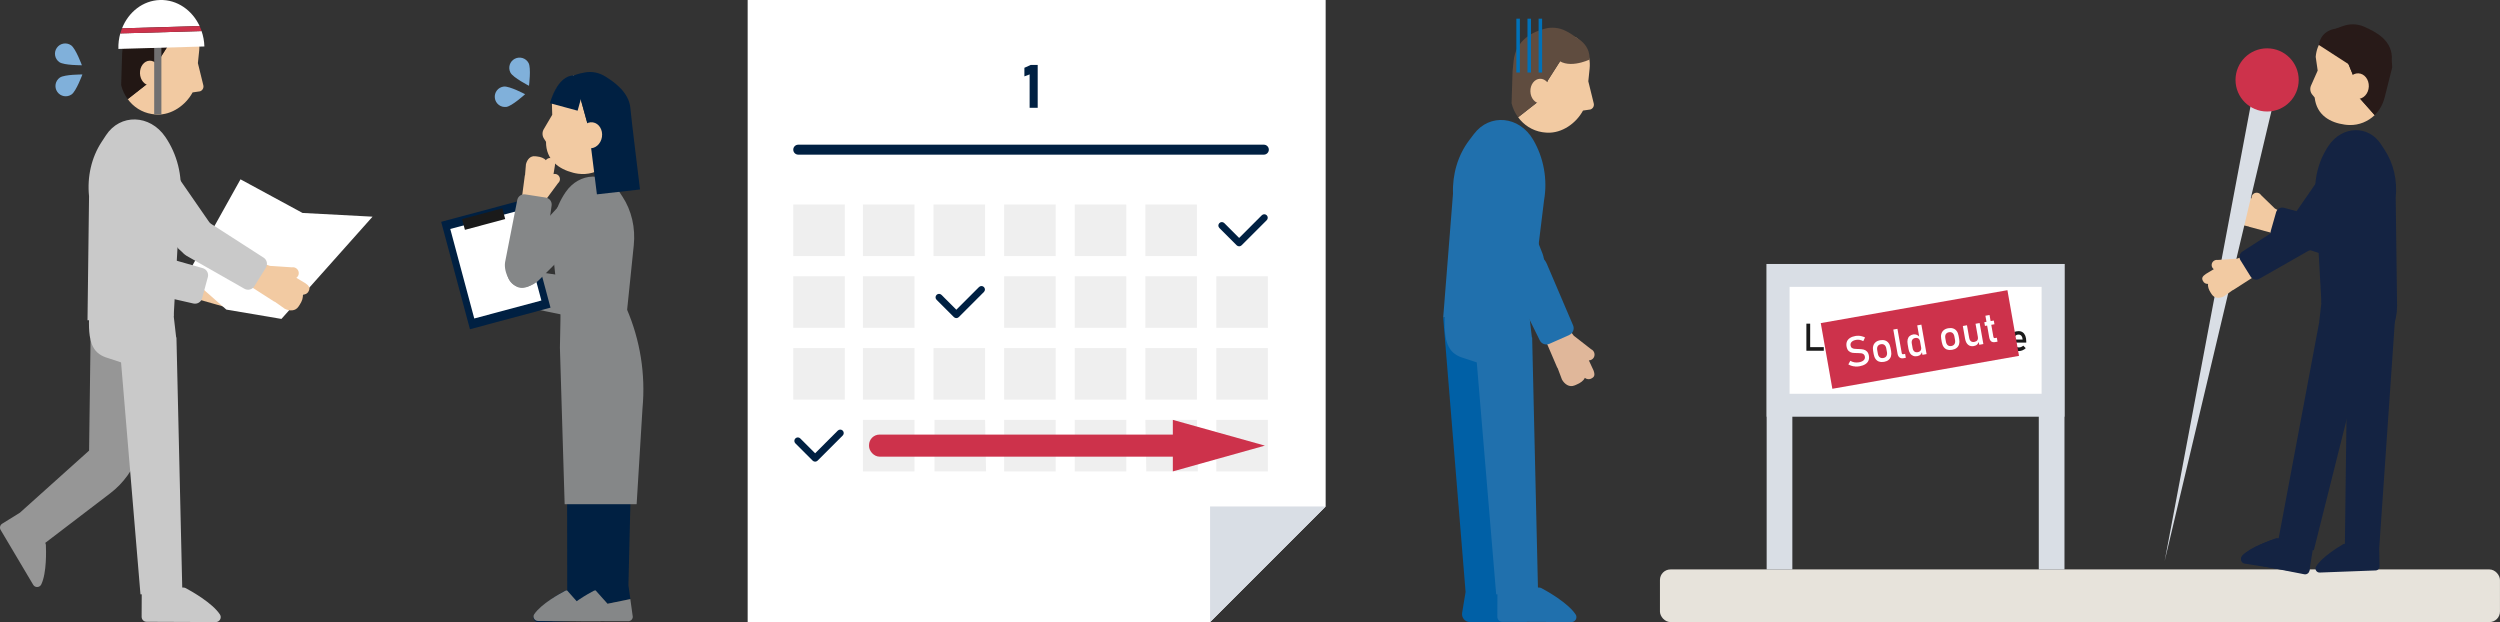<?xml version="1.0" encoding="UTF-8"?><svg id="_レイヤー_2" xmlns="http://www.w3.org/2000/svg" viewBox="0 0 712.25 177.23"><rect x="0" y="0" width="712.25" height="177.23" fill="#333333" stroke="none"/><defs><style>.cls-1{fill:#fff;}.cls-2{fill:#858788;}.cls-3{fill:#f2caa2;}.cls-4{fill:#5f4c3f;}.cls-5{fill:#002042;}.cls-6{fill:none;stroke:#0071b9;stroke-miterlimit:10;}.cls-7{fill:#221714;}.cls-8{fill:#c9c9c9;}.cls-9{fill:#80b0da;}.cls-10{fill:#142342;}.cls-11{fill:#969696;}.cls-12{fill:#cd324b;}.cls-13{fill:#717071;}.cls-14{fill:#e7e3db;}.cls-15{fill:#281a18;}.cls-16{fill:#d9dee5;}.cls-17{fill:#0060a6;}.cls-18{fill:#2070ad;}.cls-19{fill:#efefef;}.cls-20{fill:#1a1a1a;}.cls-21{fill:#e0b79a;}</style></defs><g id="_レイヤー_6"><g><g><polygon class="cls-1" points="344.75 177.23 213.01 177.23 213.01 0 377.68 0 377.68 144.3 344.75 177.23"/><polygon class="cls-16" points="344.75 177.23 344.75 144.3 377.68 144.3 344.75 177.23"/><path class="cls-5" d="m295.64,30.71h-2.3v-9.51l-1.49.56v-2.45l1.82-.82h1.97v12.22Z"/><path class="cls-5" d="m360.07,44.06h-132.65c-.78,0-1.42-.64-1.42-1.42s.64-1.42,1.42-1.42h132.65c.78,0,1.42.64,1.42,1.42s-.64,1.42-1.42,1.42Z"/><path class="cls-5" d="m232.23,131.53c-.25,0-.51-.1-.7-.29l-4.93-4.93c-.39-.39-.39-1.01,0-1.4.39-.39,1.01-.39,1.4,0l4.23,4.23,6.46-6.46c.39-.39,1.01-.39,1.4,0s.39,1.01,0,1.4l-7.16,7.16c-.19.19-.45.29-.7.29Z"/><rect class="cls-19" x="226" y="99.16" width="14.69" height="14.69"/><rect class="cls-19" x="245.85" y="99.16" width="14.69" height="14.69"/><rect class="cls-19" x="265.96" y="99.16" width="14.69" height="14.69"/><rect class="cls-19" x="306.19" y="99.16" width="14.69" height="14.69"/><rect class="cls-19" x="326.31" y="99.16" width="14.69" height="14.69"/><rect class="cls-19" x="286.08" y="99.16" width="14.69" height="14.69"/><rect class="cls-19" x="226" y="78.71" width="14.69" height="14.69"/><rect class="cls-19" x="245.85" y="78.71" width="14.69" height="14.69"/><rect class="cls-19" x="306.19" y="78.71" width="14.69" height="14.69"/><rect class="cls-19" x="326.31" y="78.71" width="14.69" height="14.69"/><rect class="cls-19" x="286.08" y="78.71" width="14.69" height="14.69"/><path class="cls-5" d="m353.03,70.18c-.25,0-.51-.1-.7-.29l-4.93-4.93c-.39-.39-.39-1.01,0-1.4s1.01-.39,1.4,0l4.23,4.23,6.46-6.46c.39-.39,1.01-.39,1.4,0s.39,1.01,0,1.4l-7.16,7.16c-.19.19-.45.29-.7.29Z"/><rect class="cls-19" x="226" y="58.26" width="14.69" height="14.69"/><rect class="cls-19" x="245.85" y="58.26" width="14.69" height="14.69"/><rect class="cls-19" x="265.96" y="58.26" width="14.69" height="14.69"/><rect class="cls-19" x="306.19" y="58.26" width="14.69" height="14.69"/><rect class="cls-19" x="326.31" y="58.26" width="14.69" height="14.69"/><rect class="cls-19" x="286.08" y="58.26" width="14.69" height="14.69"/><rect class="cls-19" x="245.85" y="119.62" width="14.69" height="14.69"/><polygon class="cls-19" points="280.93 134.31 266.23 134.31 266.23 119.62 280.65 119.62 280.93 134.31"/><rect class="cls-19" x="306.19" y="119.62" width="14.69" height="14.69"/><polygon class="cls-19" points="341.27 134.31 326.58 134.31 326.31 119.62 341 119.62 341.27 134.31"/><rect class="cls-19" x="286.08" y="119.62" width="14.69" height="14.69"/><path class="cls-5" d="m272.46,90.63c-.25,0-.51-.1-.7-.29l-4.93-4.93c-.39-.39-.39-1.01,0-1.4s1.01-.39,1.4,0l4.23,4.23,6.46-6.46c.39-.39,1.01-.39,1.4,0,.39.39.39,1.01,0,1.4l-7.16,7.16c-.19.19-.45.29-.7.29Z"/><rect class="cls-19" x="346.53" y="99.16" width="14.69" height="14.69"/><rect class="cls-19" x="346.53" y="78.71" width="14.69" height="14.69"/><rect class="cls-19" x="346.53" y="119.62" width="14.69" height="14.69"/></g><g><rect class="cls-12" x="247.59" y="123.81" width="99.58" height="6.29" rx="3" ry="3"/><polygon class="cls-12" points="360.37 126.96 347.26 130.63 334.14 134.3 334.14 126.96 334.14 119.62 347.26 123.29 360.37 126.96"/></g></g><g><path class="cls-17" d="m417.55,168.7l-6.39-78.29,15.46.12v72.93l8.49,13.77h-16.31c-1.4,0-2.46-1.26-2.24-2.64l.98-5.9Z"/><path class="cls-18" d="m411.63,90.73l.48-7.91,23.23,3.85,1.09,9.46h.08s1.65,71.27,1.65,71.27h.35c.23,0,.46.06.66.17,1.46.78,7.58,4.19,9.74,7.51.6.93-.1,2.16-1.21,2.15l-19.7-.08c-.78,0-1.41-.64-1.41-1.42l.03-6.41h-.36s-5.53-66.07-5.53-66.07l-3.62-1.2c-4.02-1.15-5.77-3.7-5.5-11.33Z"/><path class="cls-18" d="m413.96,55.2l-2.79,35.21,24.57.5,4.16-33.82c1.04-5.94-.09-12.19-3.14-17.35h0c-3.96-6.7-12.36-7.49-16.82-1.58l-1.38,1.82c-3.17,4.19-4.81,9.61-4.6,15.22Z"/><path class="cls-18" d="m427.11,43.04h4.8c1.87,0,3.38,1.52,3.38,3.38v28.74c0,4.05-3.28,7.33-7.33,7.33h0c-2.34,0-4.24-1.9-4.24-4.24v-31.82c0-1.87,1.52-3.38,3.38-3.38Z" transform="translate(6.9 161.86) rotate(-21.51)"/><g><path class="cls-3" d="m452.88,19.59c.44-4.29-1.65-7.17-4.01-9.03l-7.8,12.21-3.08,6.36-5.47,4.28c1.6,2.19,3.98,3.78,6.83,4.24.23.04.47.07.71.09h.03c.24.03.48.05.71.06,4.26.19,8.28-2.72,10.2-6.3l2.12-.31c.71-.24,1.12-.99.94-1.72l-1.55-6.31.37-3.57Z"/><path class="cls-4" d="m452.83,16.98s-6.72,3.23-9.8-.75-.6-3.46-.6-3.46l6.77.86,3.63,3.35Z"/><path class="cls-4" d="m441.07,22.77l7.8-12.21c-.99-.78-2.02-1.38-2.93-1.82-1.78-.87-3.81-1.08-5.73-.59-3.32.84-8.35,3.12-8.98,9.21l-.3,2.95-.28,9.12c.35,1.45,1,2.8,1.87,3.98l5.47-4.28,3.08-6.36Z"/><path class="cls-4" d="m443.03,14.47c.21-.03,9.8,2.52,9.8,2.52,0,0,.67-3.94-3.96-6.42-2.89-1.55-5.84,3.9-5.84,3.9Z"/><ellipse class="cls-3" cx="438.85" cy="25.99" rx="2.85" ry="3.52" transform="translate(-.56 12.54) rotate(-1.64)"/></g><g><path class="cls-21" d="m453.89,105.31l-1.22-2.63c.53-.03,1.05-.27,1.36-.76.54-.86.2-2-.73-2.43l-4.93-3.84-.84-1.12-7,2.91,3.07,7.17c.08.18.19.34.29.51h-.02s1.13,3.01,1.13,3.01c.76,1.35,2.11,2.3,3.62,1.67l.47-.2c1.16-.45,2.15-1.22,2.42-1.95.53.43,1.3.53,1.93.15.9-.47,1.03-1.06.47-2.49Z"/><path class="cls-18" d="m447.11,95.43l-5.7,2.53c-1.03.46-2.23.02-2.73-.99l-8.38-17.02c-1.25-2.82-.26-7.4,2.34-8.56h0c2.6-1.16,6.77.89,8.02,3.71l7.51,17.59c.45,1.05-.03,2.27-1.07,2.73Z"/></g></g><g><g><path class="cls-11" d="m.64,149.19l5.03-3.12,19.71-17.69.42-31.74,9.46,2.58,1.31,19.12,3.36-3.02.07.26c2.44,9.29-.95,19.13-8.58,24.95l-18.53,14.14c.11.18.17.39.18.6.07,1.52.27,7.93-1.31,11.23-.45.94-1.77,1.01-2.3.11L.18,150.97c-.37-.62-.16-1.42.46-1.78Z"/><path class="cls-3" d="m71.16,79.92l-2.81-.71c.32-.43.45-.99.26-1.54-.33-.96-1.43-1.42-2.35-.97l-6.09,1.41-1.4-.05-2.15,7.27,7.5,2.13c.19.05.39.07.58.1v.03s3.04,1.02,3.04,1.02c1.53.26,3.12-.18,3.57-1.76l.14-.49c.38-1.18.4-2.44,0-3.11.67-.14,1.23-.67,1.33-1.4.2-1-.18-1.47-1.64-1.93Z"/><polygon class="cls-1" points="53.31 78.36 64.48 88.2 80.18 90.86 106.14 61.73 86.19 60.67 68.52 51.09 53.31 78.36"/><path class="cls-8" d="m59.21,78.96l-1.63,6.02c-.29,1.08-1.39,1.74-2.48,1.49l-18.5-4.22c-2.98-.8-5.91-4.46-5.17-7.21h0c.74-2.75,4.96-4.69,7.94-3.89l18.4,5.25c1.1.31,1.74,1.45,1.45,2.56Z"/><path class="cls-8" d="m25.39,90.73l.48-7.91,23.23,3.85,1.09,9.46h.08s1.65,71.27,1.65,71.27h.35c.23,0,.46.06.66.17,1.46.78,7.58,4.19,9.74,7.51.6.93-.1,2.16-1.21,2.15l-19.7-.08c-.78,0-1.41-.64-1.41-1.42l.03-6.41h-.36s-5.53-66.07-5.53-66.07l-3.62-1.2c-4.02-1.15-5.77-3.7-5.5-11.33Z"/><path class="cls-8" d="m25.37,55.94l-.44,35.31,24.55-1.14,1.9-34.02c.64-5.99-.9-12.16-4.29-17.1h0c-4.4-6.42-12.83-6.65-16.89-.46l-1.25,1.91c-2.88,4.39-4.16,9.91-3.58,15.5Z"/><path class="cls-8" d="m43.98,34.6h4.8c1.87,0,3.38,1.52,3.38,3.38v36.07h-7.33c-2.34,0-4.24-1.9-4.24-4.24v-31.82c0-1.87,1.52-3.38,3.38-3.38Z" transform="translate(-22.67 36.04) rotate(-34.68)"/><path class="cls-3" d="m86.91,80.64l-2.48-1.49c.43-.32.72-.81.69-1.39-.04-1.02-.96-1.77-1.97-1.6l-6.24-.41-1.32-.46-4.16,6.34,6.56,4.21c.17.11.35.18.53.26v.02s2.61,1.85,2.61,1.85c1.39.69,3.04.72,3.93-.65l.28-.43c.71-1.02,1.09-2.22.91-2.97.68.06,1.37-.29,1.68-.96.48-.9.25-1.46-1.01-2.33Z"/><path class="cls-8" d="m75.75,76.27l-3.3,5.29c-.59.95-1.83,1.27-2.81.71l-16.49-9.39c-2.62-1.63-4.37-5.98-2.86-8.4h0c1.51-2.42,6.11-3.06,8.72-1.43l16.09,10.35c.96.62,1.25,1.89.64,2.86Z"/><path class="cls-3" d="m56.75,14.42c.44-4.29-1.65-7.17-4.01-9.03l-7.8,12.21-3.08,6.36-5.47,4.28c1.6,2.19,3.98,3.78,6.83,4.24.23.04.47.07.71.09h.03c.24.03.48.05.71.06,4.26.19,8.28-2.72,10.2-6.3l2.12-.31c.71-.24,1.12-.99.94-1.72l-1.55-6.31.37-3.57Z"/><path class="cls-7" d="m44.94,17.6l7.8-12.21c-.99-.78-2.02-1.38-2.93-1.82-1.78-.87-3.81-1.08-5.73-.59-3.32.84-8.35,3.12-8.98,9.21l-.3,2.95-.28,9.12c.35,1.45,1,2.8,1.87,3.98l5.47-4.28,3.08-6.36Z"/><path class="cls-7" d="m46.9,9.29c.21-.03,9.8,2.52,9.8,2.52,0,0,.67-3.94-3.96-6.42-2.89-1.55-5.84,3.9-5.84,3.9Z"/><ellipse class="cls-3" cx="42.73" cy="20.81" rx="2.85" ry="3.52" transform="translate(-.58 1.23) rotate(-1.64)"/><rect class="cls-13" x="43.93" y="12.67" width="2.05" height="19.92"/><g><path class="cls-1" d="m33.73,13.94l24.5-.7c-.04-1.54-.33-3.01-.8-4.38l-23.16.66c-.39,1.39-.59,2.88-.54,4.42Z"/><path class="cls-1" d="m45.6,0c-4.88.14-8.99,3.43-10.83,8.06l22.1-.63C54.77,2.91,50.48-.13,45.6,0Z"/><path class="cls-12" d="m34.77,8.07c-.19.47-.35.96-.49,1.45l23.16-.66c-.17-.49-.36-.96-.57-1.42l-22.1.63Z"/></g></g><path class="cls-9" d="m20.39,26.91c-1.33.92-3.15.59-4.07-.74s-.59-3.15.74-4.07,6.41-.88,6.41-.88c0,0-1.75,4.77-3.08,5.69Z"/><path class="cls-9" d="m20.25,12.9c-1.33-.92-3.15-.59-4.07.74s-.59,3.15.74,4.07,6.41.88,6.41.88c0,0-1.75-4.77-3.08-5.69Z"/></g><g><g><path class="cls-2" d="m142.72,77.93l-.98,5.96c-.18,1.07.53,2.09,1.59,2.31l18,3.68c2.95.48,7-1.57,7.45-4.29h0c.45-2.72-2.49-6.12-5.44-6.61l-18.32-2.73c-1.09-.16-2.12.58-2.3,1.68Z"/><g><rect class="cls-5" x="129.39" y="59.58" width="23.76" height="31.68" transform="translate(297.24 111.71) rotate(165)"/><rect class="cls-1" x="131.37" y="62.22" width="19.8" height="26.4" transform="translate(297.24 111.71) rotate(165)"/><rect class="cls-20" x="131.85" y="60.83" width="11.88" height="3.17" transform="translate(287.03 87.04) rotate(165)"/></g><path class="cls-5" d="m172.27,169.63h-.32s.18,5.74.18,5.74c.02.7-.52,1.28-1.22,1.3l-17.6.57c-.99.03-1.65-1.05-1.13-1.89,1.85-3.02,7.23-6.22,8.52-6.95.18-.1.38-.16.59-.17h.31s-.06-49.85-.06-49.85l11.55-.63-.82,51.89Z"/><polygon class="cls-5" points="169.69 168.21 168.66 117.71 180.28 115.26 179.04 166.75 179.59 170.69 173.08 172.02 169.69 168.21"/><path class="cls-2" d="m160.34,175c1.95-2.95,7.45-5.96,8.76-6.65.18-.1.39-.15.59-.15l3.39,3.81,6.5-1.33.7,5.03c0,.7-.57,1.26-1.26,1.26l-17.61-.05c-.99,0-1.61-1.11-1.07-1.93Z"/><path class="cls-2" d="m152.2,175c1.95-2.95,7.45-5.96,8.76-6.65.18-.1.39-.15.59-.15l3.39,3.81,6.5-1.33.7,5.03c0,.7-.57,1.26-1.26,1.26l-17.61-.05c-.99,0-1.61-1.11-1.07-1.93Z"/><path class="cls-2" d="m180.56,69.9l-3.33,32.33h0c-9.69-.95-17.39-8.57-18.42-18.25l-1.5-13.94c-.57-5.36.81-10.87,3.83-15.29h0c3.93-5.74,11.47-5.95,15.1-.41l1.12,1.71c2.58,3.92,3.72,8.86,3.2,13.85Z"/><path class="cls-2" d="m178.56,87.99l-18.87.13s0,4.9-.17,10.93l1.35,44.6h20.51l1.67-27.34c.9-9.67-.65-19.41-4.5-28.32h0Z"/><path class="cls-3" d="m157.22,28.75c.82-4.13,3.6-6.22,6.33-7.27l3.78,13.63,1.05,6.82,3.88,5.56c-2.12,1.58-4.8,2.39-7.59,2-.23-.03-.46-.07-.69-.12h-.03c-.23-.05-.46-.1-.68-.16-4.03-1.04-7.74-3.59-7.71-8.81l-.6-.93c-.51-.8-.53-1.83-.05-2.65l2.42-4.11-.11-3.97Z"/><path class="cls-5" d="m167.33,35.1l-3.78-13.63c1.14-.44,2.28-.71,3.25-.86,1.91-.3,3.86.09,5.52,1.1,2.5,1.52,6.98,4.58,7.29,9.24.11,1.75,2.73,23.03,2.73,23.03l-12.28,1.39-1.68-13.44-1.05-6.82Z"/><ellipse class="cls-3" cx="168.37" cy="38.54" rx="3.72" ry="3.18" transform="translate(104.48 199.02) rotate(-81.19)"/><path class="cls-5" d="m166.07,26.12l-1.51,5.42-7.87-2.14s1.93-7.88,6.86-7.93,2.52,4.65,2.52,4.65Z"/><path class="cls-2" d="m145.8,80.69h0c1.97,1.85,5.44,1.41,7.86-1.01l13.5-13.51c2.54-2.7,3.73-7.83,1.76-9.68h0c-1.98-1.86-6.98-.67-9.51,2.03l-12.98,14.15c-2.35,2.56-2.63,6.14-.62,8.02Z"/><path class="cls-3" d="m158.11,47.07l-.41,2.53c.46-.11.96-.02,1.34.33.67.61.65,1.66-.04,2.24l-3.29,4.45-.45,1.16-6.66-.81.9-6.84c.02-.18.08-.34.12-.5h-.02s.24-2.83.24-2.83c.33-1.33,1.24-2.47,2.68-2.28l.45.05c1.1.1,2.13.53,2.53,1.08.35-.5.98-.76,1.61-.59.88.19,1.13.66,1,2.01Z"/><path class="cls-2" d="m155.5,56.29l-5.87-.91c-1.06-.16-2.05.54-2.26,1.59l-3.47,17.73c-.45,2.9,1.6,6.87,4.28,7.29h0c2.68.42,6-2.51,6.45-5.41l2.53-18.04c.15-1.08-.59-2.08-1.67-2.24Z"/></g><path class="cls-9" d="m144.24,30.46c-1.6.2-3.06-.93-3.26-2.54s.93-3.06,2.54-3.26,6.09,2.18,6.09,2.18c0,0-3.76,3.42-5.36,3.62Z"/><path class="cls-9" d="m150.6,17.97c-.75-1.43-2.52-1.97-3.95-1.22s-1.97,2.52-1.22,3.95,5.28,3.74,5.28,3.74c0,0,.65-5.04-.11-6.47Z"/></g><g><rect class="cls-14" x="472.92" y="162.23" width="239.32" height="15" rx="3" ry="3"/><g><rect class="cls-16" x="503.32" y="75.21" width="7.32" height="87.03"/><rect class="cls-16" x="580.85" y="75.21" width="7.32" height="87.03"/><rect class="cls-16" x="503.32" y="75.21" width="84.85" height="43.51"/><rect class="cls-1" x="509.85" y="81.73" width="71.8" height="30.46"/><g><path class="cls-20" d="m514.64,92.21h1.08v7.72h-1.08v-7.72Zm.54,6.69h4.42v1.03h-4.42v-1.03Z"/><path class="cls-20" d="m521.01,99.59c-.34-.28-.5-.71-.5-1.28s.15-.95.46-1.23c.31-.27.77-.41,1.4-.41h1.57l.07.87h-1.64c-.28,0-.5.06-.63.19-.14.13-.21.32-.21.58,0,.28.09.49.28.62.19.13.47.2.85.2.41,0,.72-.04.93-.13.2-.09.31-.23.31-.41l.11.78c-.1.15-.21.27-.35.37-.14.1-.3.17-.49.22-.18.05-.39.07-.62.07-.68,0-1.19-.14-1.52-.42Zm2.87-3.15c0-.36-.1-.64-.29-.84-.19-.2-.47-.3-.82-.3-.22,0-.43.03-.64.1-.21.07-.4.16-.56.28l-.79-.54c.21-.25.48-.45.83-.59.34-.14.72-.21,1.14-.21.46,0,.85.08,1.17.24s.57.4.74.7.25.68.25,1.11v3.54h-1.03v-3.5Z"/><path class="cls-20" d="m526.56,94.42h1.08v5.51h-1.08v-5.51Zm3.35,2.17c0-.39-.1-.69-.3-.91s-.49-.32-.85-.32-.63.1-.82.28c-.19.19-.29.45-.29.79l-.11-1.06c.17-.33.39-.59.67-.77.28-.18.58-.27.91-.27.6,0,1.06.2,1.39.59.33.39.49.94.49,1.66v3.35h-1.08v-3.34Z"/><path class="cls-20" d="m533.35,99.76c-.28-.17-.5-.43-.65-.77s-.22-.74-.22-1.21v-1.22c0-.48.07-.88.22-1.22s.36-.59.63-.77c.28-.18.61-.26,1-.26.33,0,.62.08.9.25.27.17.49.41.66.72l-.11,1.13c0-.23-.04-.44-.13-.6s-.21-.29-.37-.38c-.16-.09-.36-.13-.59-.13-.36,0-.64.11-.83.33-.2.23-.3.54-.3.94v1.2c0,.4.1.71.3.93.2.22.47.33.83.33.23,0,.43-.04.59-.14.16-.09.28-.22.37-.39s.13-.37.13-.61l.07,1.16c-.11.27-.29.5-.54.69-.25.18-.56.28-.92.28-.4,0-.75-.09-1.03-.26Zm2.42-7.56h1.08v7.72h-1.08v-7.72Z"/><path class="cls-20" d="m541,94.42h2.76v.92h-2.76v-.92Zm.58-.75c0-.49.11-.85.34-1.1.22-.24.57-.36,1.04-.36h.8v1.03h-.78c-.1,0-.18.04-.23.12s-.08.18-.08.3v6.27h-1.08v-6.26Z"/><path class="cls-20" d="m545.76,99.73c-.34-.19-.6-.46-.78-.82-.18-.36-.27-.79-.27-1.3v-.9c0-.5.09-.93.27-1.28.18-.35.44-.63.78-.81.34-.19.75-.28,1.23-.28s.89.09,1.23.28c.34.18.6.46.78.81.18.36.27.78.27,1.28v.91c0,.5-.09.93-.27,1.29-.18.36-.44.63-.78.82s-.75.28-1.23.28-.89-.1-1.23-.28Zm2.11-1.1c.21-.24.31-.57.31-1v-.91c0-.43-.1-.76-.31-.99-.21-.23-.5-.35-.88-.35s-.67.12-.88.35c-.21.23-.31.56-.31.99v.91c0,.43.1.76.31,1,.21.24.5.35.88.35s.67-.12.88-.35Z"/><path class="cls-20" d="m550.8,94.42h1.08v5.51h-1.08v-5.51Zm2.67,1.04c-.15-.06-.31-.09-.5-.09-.34,0-.61.1-.8.28-.19.19-.28.45-.28.79l-.11-1.06c.17-.33.39-.59.66-.77s.57-.27.89-.27c.25,0,.48.04.68.11.2.07.38.18.53.32l-.71.96c-.1-.12-.22-.21-.36-.27Z"/><path class="cls-20" d="m559.39,99.91c-.28-.06-.55-.16-.8-.28s-.48-.29-.69-.48l.64-.79c.3.23.59.4.89.51s.58.17.87.17c.43,0,.75-.07.96-.2.21-.13.32-.33.32-.6,0-.18-.06-.31-.18-.4-.12-.09-.26-.15-.44-.18s-.42-.06-.73-.08c-.03,0-.06,0-.09,0s-.06,0-.09,0c-.01,0-.03,0-.04,0s-.03,0-.04,0c-.36-.03-.66-.08-.91-.16s-.45-.22-.62-.43c-.16-.21-.25-.51-.25-.9s.08-.71.24-.97c.16-.26.4-.45.71-.58s.71-.19,1.18-.19c.29,0,.56.03.82.08.26.05.51.13.75.24s.47.24.69.4l-.65.79c-.28-.18-.55-.31-.81-.4-.27-.09-.53-.13-.78-.13-.37,0-.64.06-.83.19s-.28.31-.28.57c0,.15.05.26.16.34.1.07.24.12.4.15.16.02.39.04.68.06.02,0,.04,0,.07,0s.05,0,.07,0h.03s.02,0,.03,0c.39.03.71.08.99.16.27.08.5.23.68.46s.28.56.28,1c0,.4-.08.72-.25.99-.17.26-.43.45-.77.59-.34.13-.77.2-1.29.2-.33,0-.63-.03-.92-.1Z"/><path class="cls-20" d="m564.24,99.59c-.34-.28-.5-.71-.5-1.28s.15-.95.46-1.23c.31-.27.77-.41,1.4-.41h1.57l.07.87h-1.64c-.28,0-.5.06-.63.19-.14.13-.21.32-.21.58,0,.28.09.49.28.62.19.13.47.2.85.2.41,0,.72-.04.93-.13.2-.09.31-.23.31-.41l.11.78c-.1.15-.21.27-.35.37-.14.1-.3.17-.49.22-.18.05-.39.07-.62.07-.68,0-1.19-.14-1.52-.42Zm2.87-3.15c0-.36-.1-.64-.29-.84-.19-.2-.47-.3-.82-.3-.22,0-.43.03-.64.1-.21.07-.4.16-.56.28l-.79-.54c.21-.25.48-.45.83-.59.34-.14.72-.21,1.14-.21.46,0,.85.08,1.17.24s.57.4.74.7.25.68.25,1.11v3.54h-1.03v-3.5Z"/><path class="cls-20" d="m570.88,98.51c0,.13.03.24.09.31.06.07.14.11.25.11h.51v1.03h-.64c-.41,0-.73-.13-.95-.38-.23-.25-.34-.61-.34-1.08v-6.29h1.08v6.3Z"/><path class="cls-20" d="m573.89,99.72c-.36-.19-.64-.47-.83-.84-.19-.37-.28-.82-.28-1.34v-.62c0-.54.09-1.01.27-1.4.18-.39.45-.68.79-.88s.76-.3,1.25-.3c.46,0,.85.11,1.18.34s.57.56.75,1c.17.44.26.96.26,1.57v.36h-3.72v-.87h2.69c-.03-.45-.15-.8-.35-1.05-.2-.25-.47-.37-.8-.37-.41,0-.73.13-.95.4-.23.27-.34.65-.34,1.14v.7c0,.46.12.81.36,1.05s.58.37,1.03.37c.22,0,.44-.04.65-.13s.41-.21.58-.37l.71.71c-.27.26-.58.47-.92.61-.34.14-.68.22-1.03.22-.51,0-.95-.1-1.31-.29Z"/></g></g><g><rect class="cls-12" x="519.98" y="87.22" width="54" height="19" transform="translate(-8.49 96.45) rotate(-10)"/><g><path class="cls-1" d="m528.64,104.41c-.38-.01-.73-.07-1.07-.17s-.67-.24-.98-.42l.57-1.03c.37.22.76.37,1.17.44.41.07.84.07,1.29-.01.61-.11,1.06-.3,1.35-.59s.41-.63.33-1.04h0c-.05-.3-.17-.52-.35-.66-.18-.14-.4-.24-.66-.28-.25-.04-.58-.06-.97-.06-.01,0-.02,0-.04,0-.01,0-.03,0-.04,0h-.09c-.58,0-1.05-.03-1.43-.08-.37-.06-.71-.23-1.02-.5-.31-.28-.51-.71-.62-1.3h0c-.09-.53-.05-.99.11-1.4s.46-.75.87-1.02c.41-.27.93-.46,1.56-.57.3-.05.6-.07.9-.06.3.01.61.06.91.14.31.08.61.19.92.34l-.5,1.05c-.36-.18-.71-.3-1.05-.36-.34-.06-.67-.06-.99,0-.57.1-1,.29-1.28.58-.28.28-.38.64-.3,1.06h0c.05.29.17.51.37.64.19.14.42.22.68.26s.61.06,1.06.07c.02,0,.03,0,.04,0,.01,0,.03,0,.04,0,.02,0,.04,0,.07,0,.02,0,.05,0,.07,0,.53.01.97.06,1.34.14s.69.26.98.54c.28.28.48.69.57,1.24h0c.09.52.05.98-.13,1.39-.18.41-.48.75-.91,1.02-.43.27-.96.46-1.61.58-.4.07-.79.1-1.17.09Z"/><path class="cls-1" d="m535.36,103.03c-.41-.14-.74-.39-1-.74-.26-.36-.44-.81-.54-1.36l-.17-.98c-.1-.54-.08-1.02.05-1.45.13-.42.36-.76.69-1.03.33-.27.76-.45,1.28-.54.52-.09.98-.07,1.39.07s.74.38,1,.73c.26.35.44.8.54,1.34l.18.99c.1.55.08,1.03-.04,1.45-.13.42-.36.77-.69,1.04-.33.27-.76.45-1.28.54-.52.09-.98.07-1.39-.07Zm2.08-1.6c.18-.3.23-.68.15-1.14l-.18-.99c-.08-.47-.26-.8-.53-1.02-.27-.21-.61-.29-1.02-.21-.41.07-.71.26-.89.55-.18.29-.23.67-.15,1.14l.18.99c.08.47.26.81.53,1.03.27.22.61.29,1.02.22.41-.07.71-.26.89-.56Z"/><path class="cls-1" d="m541.78,100.53c.03.15.08.25.15.32.08.07.17.09.29.07l.55-.1.2,1.12-.69.12c-.45.08-.82,0-1.11-.23-.29-.23-.48-.6-.57-1.11l-1.2-6.83,1.18-.21,1.21,6.84Z"/><path class="cls-1" d="m545.04,101.37c-.34-.14-.63-.37-.85-.71-.23-.34-.38-.76-.47-1.27l-.23-1.32c-.09-.52-.09-.97,0-1.36.09-.39.27-.71.54-.95.27-.24.61-.4,1.04-.48.35-.06.69-.03,1.02.11.33.13.61.35.85.65l.09,1.25c-.04-.25-.13-.46-.25-.63-.12-.16-.28-.28-.47-.34-.19-.06-.41-.07-.66-.03-.39.07-.67.24-.84.52s-.22.64-.14,1.08l.23,1.3c.08.43.24.75.5.95.26.2.58.26.97.2.25-.04.45-.13.61-.26s.27-.29.33-.5.07-.43.02-.69l.3,1.25c-.07.32-.22.6-.45.85s-.55.41-.95.48c-.44.08-.83.05-1.17-.09Zm1.18-8.67l1.18-.21,1.48,8.39-1.18.21-1.48-8.39Z"/><path class="cls-1" d="m554.76,99.61c-.41-.14-.74-.39-1-.74-.26-.36-.44-.81-.54-1.36l-.17-.98c-.1-.54-.08-1.02.05-1.45.13-.42.36-.76.69-1.03.33-.27.76-.45,1.28-.54.52-.09.98-.07,1.39.07.4.14.74.38,1,.73.26.35.44.8.54,1.34l.18.99c.1.55.08,1.03-.04,1.45-.13.42-.36.77-.69,1.03-.33.27-.76.45-1.28.54-.52.09-.98.07-1.39-.07Zm2.08-1.6c.18-.3.23-.68.15-1.14l-.18-.99c-.08-.46-.26-.8-.53-1.02-.27-.21-.61-.28-1.02-.21s-.71.26-.89.55c-.18.29-.23.67-.15,1.14l.17.99c.08.47.26.81.53,1.03.27.22.61.29,1.02.22s.71-.26.89-.56Z"/><path class="cls-1" d="m561.04,96.31c.07.42.24.72.49.92.25.19.57.25.96.18.38-.07.67-.22.84-.46s.23-.55.16-.93l.3,1.24c-.07.32-.23.6-.47.85s-.56.41-.97.48c-.66.12-1.21,0-1.64-.37-.43-.36-.72-.93-.86-1.7l-.64-3.64,1.18-.21.64,3.64Zm1.79-4.07l1.17-.21,1.06,5.99-1.17.21-1.06-5.99Z"/><path class="cls-1" d="m565.33,91.8l2.7-.48.19,1.06-2.7.48-.19-1.06Zm1.95,5.45c-.27-.23-.45-.6-.55-1.13l-1.09-6.17,1.18-.21,1.09,6.19c.03.15.07.25.15.32.07.07.16.09.27.07l.57-.1.2,1.12-.68.12c-.48.08-.86.01-1.14-.21Z"/></g></g><g><path class="cls-3" d="m639.04,55.79l2.43.73c-.04-.47.11-.94.5-1.27.68-.57,1.72-.42,2.2.33l3.94,3.82,1.08.59-1.67,6.44-6.6-1.78c-.17-.05-.32-.12-.48-.19v.02s-2.75-.61-2.75-.61c-1.27-.5-2.26-1.55-1.89-2.94l.11-.43c.25-1.06.8-2.02,1.4-2.34-.44-.41-.62-1.06-.37-1.66.3-.84.8-1.02,2.11-.71Z"/><path class="cls-10" d="m648.46,60.47l-1.5,5.26c-.27.95.26,1.94,1.19,2.25l15.82,5.19c2.6.74,6.47-.68,7.15-3.09h0c.68-2.4-1.61-5.77-4.21-6.51l-16.21-4.37c-.97-.26-1.97.3-2.24,1.27Z"/><polygon class="cls-16" points="642.01 25.84 648.2 27.16 616.71 159.84 642.01 25.84"/><circle class="cls-12" cx="645.9" cy="22.77" r="9"/><path class="cls-10" d="m659.2,156.77l-.31-.05-.89,5.55c-.11.68-.74,1.14-1.42,1.03l-17.07-2.72c-.96-.15-1.4-1.32-.74-2.04,2.34-2.57,8.13-4.65,9.5-5.12.19-.07.4-.08.6-.05l.31.05,11.54-61.51,13.82,3.75-15.33,61.11Z"/><path class="cls-10" d="m638.85,158.23c2.43-2.49,8.29-4.37,9.68-4.79.19-.06.4-.07.6-.03l2.56,4.31,6.52-.07-.26,4.98c-.13.67-.78,1.11-1.45.98l-16.97-3.31c-.95-.19-1.35-1.37-.67-2.06Z"/><path class="cls-10" d="m682.92,87.31c0,4.34-1.7,8.48-5.23,9.49l-5.45,1.8-11.53-6.69,1-8.62,20.55,1.55.66,2.47Z"/><path class="cls-10" d="m677.93,161.34l-.09-5.19,4.53-65.58-13.57,6.04-.74,58.31c-.19,0-.37.06-.53.15-1.16.67-6.03,3.59-7.69,6.34-.46.77.14,1.75,1.04,1.71l15.95-.6c.63-.02,1.12-.55,1.1-1.19Z"/><path class="cls-10" d="m682.54,56.32l.39,30.99-21.55-1-1.67-29.86c-.56-5.26.79-10.67,3.76-15.01h0c3.86-5.64,11.26-5.84,14.83-.4l1.1,1.68c2.53,3.85,3.65,8.7,3.14,13.6Z"/><path class="cls-10" d="m660.94,37.59h8.23v33.09c0,.85-.69,1.54-1.54,1.54h-7.08c-.85,0-1.54-.69-1.54-1.54v-31.16c0-1.06.86-1.92,1.92-1.92Z" transform="translate(1178.96 477.94) rotate(-145.32)"/><path class="cls-3" d="m628.53,78l2.18-1.31c-.37-.28-.63-.71-.61-1.22.03-.89.84-1.55,1.72-1.41l5.47-.36,1.16-.4,3.65,5.56-5.76,3.7c-.15.1-.31.16-.46.23v.02s-2.29,1.62-2.29,1.62c-1.22.61-2.67.64-3.45-.57l-.25-.37c-.62-.9-.96-1.95-.8-2.61-.6.05-1.2-.25-1.47-.84-.42-.79-.22-1.28.89-2.04Z"/><path class="cls-10" d="m638.32,74.16l2.89,4.65c.52.84,1.61,1.11,2.47.62l14.47-8.24c2.3-1.43,3.83-5.25,2.51-7.37h0c-1.32-2.12-5.36-2.68-7.66-1.25l-14.12,9.08c-.84.54-1.1,1.66-.57,2.51Z"/><path class="cls-3" d="m659.74,16.24c.33-4.12,2.8-6.47,5.35-7.81l5.23,12.86,1.8,6.53,4.42,4.99c-1.89,1.79-4.4,2.88-7.17,2.81-.22,0-.45-.02-.69-.04h-.03c-.23-.02-.46-.05-.68-.08-4.04-.56-7.95-2.63-8.52-7.71l-.69-.84c-.59-.72-.73-1.72-.35-2.57l1.9-4.28-.56-3.86Z"/><path class="cls-15" d="m670.31,21.29l-5.23-12.86c1.06-.56,2.14-.95,3.08-1.21,1.83-.51,3.78-.35,5.51.44,2.99,1.37,8.21,3.76,7.75,9.6l.12,1.94-2.11,8.4c-.49,1.94-1.41,3.79-2.86,5.17l-.03.03-4.42-4.99-1.8-6.53Z"/><ellipse class="cls-3" cx="671.72" cy="24.53" rx="3.65" ry="3.12" transform="translate(621.81 694.85) rotate(-87.83)"/><path class="cls-15" d="m670.75,12.83l-1.13,5.79-8.98-5.81s.25-4.07,5.05-4.69,5.06,4.7,5.06,4.7Z"/></g></g><line class="cls-6" x1="438.85" y1="5.32" x2="438.85" y2="20.66"/><line class="cls-6" x1="435.68" y1="5.32" x2="435.68" y2="20.66"/><line class="cls-6" x1="432.51" y1="5.32" x2="432.51" y2="20.66"/></g></svg>